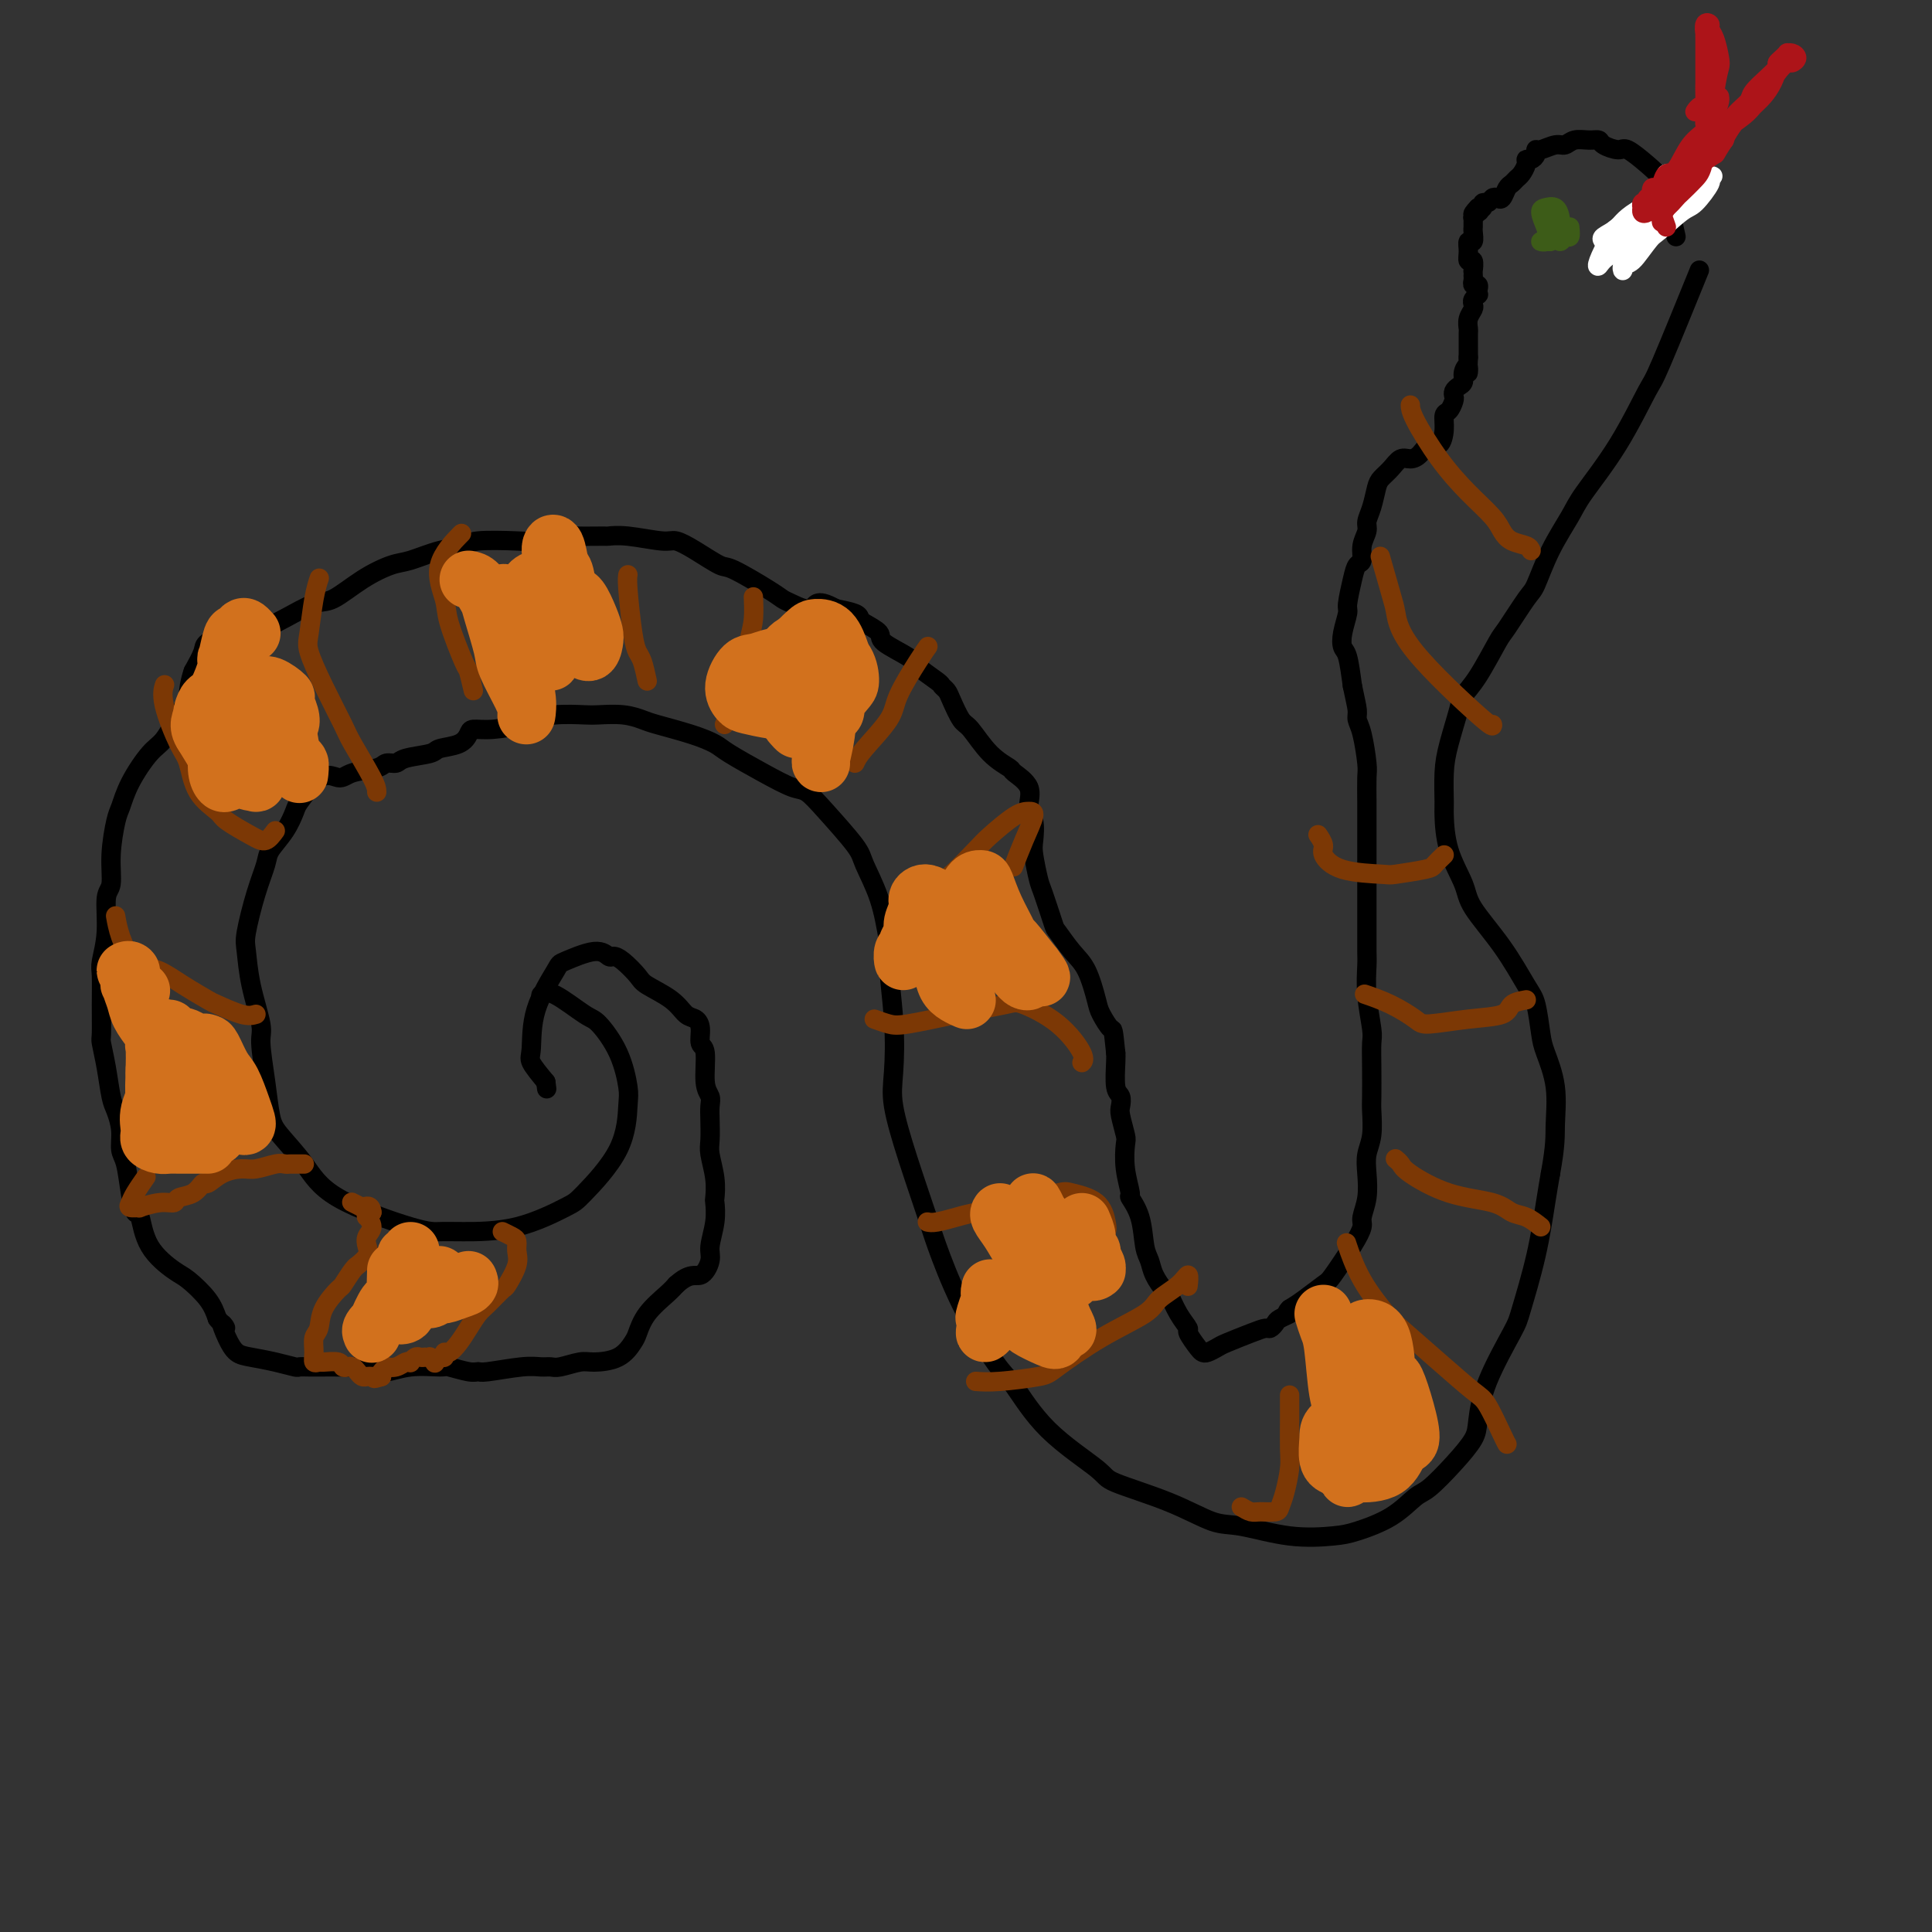 <svg viewBox='0 0 400 400' version='1.1' xmlns='http://www.w3.org/2000/svg' xmlns:xlink='http://www.w3.org/1999/xlink'><rect x="0" y="0" width="400" height="400" fill="#333333" stroke="none"/><g fill='none' stroke='#000000' stroke-width='4' stroke-linecap='round' stroke-linejoin='round'><path d='M112,206c0.651,-0.427 1.303,-0.854 3,0c1.697,0.854 4.441,2.990 6,4c1.559,1.010 1.933,0.895 3,2c1.067,1.105 2.826,3.431 4,6c1.174,2.569 1.765,5.382 2,7c0.235,1.618 0.116,2.041 0,4c-0.116,1.959 -0.229,5.453 -2,9c-1.771,3.547 -5.202,7.146 -7,9c-1.798,1.854 -1.965,1.962 -4,3c-2.035,1.038 -5.937,3.007 -10,4c-4.063,0.993 -8.286,1.009 -11,1c-2.714,-0.009 -3.917,-0.043 -5,0c-1.083,0.043 -2.044,0.163 -6,-1c-3.956,-1.163 -10.905,-3.609 -15,-6c-4.095,-2.391 -5.336,-4.728 -7,-7c-1.664,-2.272 -3.750,-4.481 -5,-6c-1.250,-1.519 -1.662,-2.350 -2,-4c-0.338,-1.650 -0.602,-4.119 -1,-7c-0.398,-2.881 -0.931,-6.174 -1,-8c-0.069,-1.826 0.327,-2.185 0,-4c-0.327,-1.815 -1.377,-5.088 -2,-8c-0.623,-2.912 -0.821,-5.464 -1,-7c-0.179,-1.536 -0.340,-2.055 0,-4c0.340,-1.945 1.180,-5.316 2,-8c0.820,-2.684 1.619,-4.681 2,-6c0.381,-1.319 0.345,-1.958 1,-3c0.655,-1.042 2.000,-2.485 3,-4c1.000,-1.515 1.654,-3.100 2,-4c0.346,-0.900 0.385,-1.114 1,-2c0.615,-0.886 1.808,-2.443 3,-4'/><path d='M65,162c2.417,-2.343 3.961,-1.201 5,-1c1.039,0.201 1.574,-0.537 3,-1c1.426,-0.463 3.745,-0.649 5,-1c1.255,-0.351 1.447,-0.868 2,-1c0.553,-0.132 1.468,0.120 2,0c0.532,-0.120 0.682,-0.613 2,-1c1.318,-0.387 3.804,-0.668 5,-1c1.196,-0.332 1.100,-0.715 2,-1c0.900,-0.285 2.795,-0.472 4,-1c1.205,-0.528 1.721,-1.398 2,-2c0.279,-0.602 0.323,-0.936 1,-1c0.677,-0.064 1.988,0.140 4,0c2.012,-0.140 4.725,-0.626 6,-1c1.275,-0.374 1.113,-0.637 2,-1c0.887,-0.363 2.822,-0.826 5,-1c2.178,-0.174 4.599,-0.058 6,0c1.401,0.058 1.780,0.060 3,0c1.220,-0.060 3.279,-0.181 5,0c1.721,0.181 3.104,0.666 4,1c0.896,0.334 1.305,0.518 3,1c1.695,0.482 4.677,1.261 7,2c2.323,0.739 3.986,1.439 5,2c1.014,0.561 1.377,0.982 3,2c1.623,1.018 4.505,2.632 7,4c2.495,1.368 4.603,2.488 6,3c1.397,0.512 2.083,0.416 3,1c0.917,0.584 2.066,1.850 4,4c1.934,2.150 4.652,5.185 6,7c1.348,1.815 1.324,2.412 2,4c0.676,1.588 2.050,4.168 3,7c0.950,2.832 1.475,5.916 2,9'/><path d='M184,195c1.025,3.429 0.086,2.003 0,4c-0.086,1.997 0.681,7.417 1,12c0.319,4.583 0.191,8.330 0,11c-0.191,2.670 -0.445,4.262 0,7c0.445,2.738 1.589,6.621 3,11c1.411,4.379 3.089,9.255 4,12c0.911,2.745 1.056,3.361 2,6c0.944,2.639 2.688,7.302 5,12c2.312,4.698 5.192,9.431 7,12c1.808,2.569 2.542,2.973 4,5c1.458,2.027 3.639,5.678 7,9c3.361,3.322 7.903,6.314 10,8c2.097,1.686 1.751,2.067 4,3c2.249,0.933 7.095,2.418 11,4c3.905,1.582 6.870,3.259 9,4c2.130,0.741 3.426,0.545 6,1c2.574,0.455 6.426,1.562 10,2c3.574,0.438 6.870,0.209 9,0c2.130,-0.209 3.093,-0.396 5,-1c1.907,-0.604 4.756,-1.624 7,-3c2.244,-1.376 3.883,-3.106 5,-4c1.117,-0.894 1.714,-0.950 3,-2c1.286,-1.050 3.262,-3.093 5,-5c1.738,-1.907 3.237,-3.677 4,-5c0.763,-1.323 0.788,-2.201 1,-4c0.212,-1.799 0.610,-4.521 2,-8c1.390,-3.479 3.773,-7.714 5,-10c1.227,-2.286 1.298,-2.623 2,-5c0.702,-2.377 2.035,-6.794 3,-11c0.965,-4.206 1.561,-8.202 2,-11c0.439,-2.798 0.719,-4.399 1,-6'/><path d='M321,243c1.126,-6.214 0.940,-7.748 1,-10c0.060,-2.252 0.366,-5.221 0,-8c-0.366,-2.779 -1.404,-5.366 -2,-7c-0.596,-1.634 -0.752,-2.313 -1,-4c-0.248,-1.687 -0.589,-4.381 -1,-6c-0.411,-1.619 -0.891,-2.163 -2,-4c-1.109,-1.837 -2.847,-4.968 -5,-8c-2.153,-3.032 -4.720,-5.964 -6,-8c-1.280,-2.036 -1.272,-3.177 -2,-5c-0.728,-1.823 -2.193,-4.329 -3,-7c-0.807,-2.671 -0.955,-5.506 -1,-7c-0.045,-1.494 0.014,-1.645 0,-3c-0.014,-1.355 -0.101,-3.912 0,-6c0.101,-2.088 0.391,-3.705 1,-6c0.609,-2.295 1.536,-5.268 2,-7c0.464,-1.732 0.464,-2.222 1,-3c0.536,-0.778 1.610,-1.843 3,-4c1.390,-2.157 3.098,-5.407 4,-7c0.902,-1.593 0.998,-1.528 2,-3c1.002,-1.472 2.912,-4.479 4,-6c1.088,-1.521 1.356,-1.555 2,-3c0.644,-1.445 1.665,-4.300 3,-7c1.335,-2.700 2.985,-5.243 4,-7c1.015,-1.757 1.394,-2.726 3,-5c1.606,-2.274 4.439,-5.852 7,-10c2.561,-4.148 4.852,-8.864 6,-11c1.148,-2.136 1.155,-1.690 3,-6c1.845,-4.310 5.527,-13.374 7,-17c1.473,-3.626 0.736,-1.813 0,0'/><path d='M347,49c-0.344,-1.574 -0.688,-3.148 -1,-4c-0.312,-0.852 -0.591,-0.982 -1,-2c-0.409,-1.018 -0.948,-2.923 -1,-4c-0.052,-1.077 0.382,-1.325 0,-2c-0.382,-0.675 -1.579,-1.778 -3,-3c-1.421,-1.222 -3.065,-2.562 -4,-3c-0.935,-0.438 -1.160,0.025 -2,0c-0.840,-0.025 -2.294,-0.539 -3,-1c-0.706,-0.461 -0.663,-0.871 -1,-1c-0.337,-0.129 -1.053,0.022 -2,0c-0.947,-0.022 -2.124,-0.217 -3,0c-0.876,0.217 -1.449,0.845 -2,1c-0.551,0.155 -1.078,-0.165 -2,0c-0.922,0.165 -2.237,0.814 -3,1c-0.763,0.186 -0.974,-0.092 -1,0c-0.026,0.092 0.134,0.553 0,1c-0.134,0.447 -0.561,0.879 -1,1c-0.439,0.121 -0.891,-0.069 -1,0c-0.109,0.069 0.126,0.399 0,1c-0.126,0.601 -0.611,1.475 -1,2c-0.389,0.525 -0.682,0.701 -1,1c-0.318,0.299 -0.663,0.720 -1,1c-0.337,0.280 -0.667,0.419 -1,1c-0.333,0.581 -0.667,1.605 -1,2c-0.333,0.395 -0.663,0.162 -1,0c-0.337,-0.162 -0.682,-0.253 -1,0c-0.318,0.253 -0.611,0.851 -1,1c-0.389,0.149 -0.874,-0.152 -1,0c-0.126,0.152 0.107,0.758 0,1c-0.107,0.242 -0.553,0.121 -1,0'/><path d='M306,43c-2.027,2.100 -0.596,1.350 0,1c0.596,-0.350 0.356,-0.301 0,0c-0.356,0.301 -0.828,0.853 -1,1c-0.172,0.147 -0.045,-0.110 0,0c0.045,0.110 0.008,0.588 0,1c-0.008,0.412 0.012,0.757 0,1c-0.012,0.243 -0.057,0.385 0,1c0.057,0.615 0.215,1.704 0,2c-0.215,0.296 -0.804,-0.200 -1,0c-0.196,0.200 0.000,1.096 0,2c-0.000,0.904 -0.196,1.814 0,2c0.196,0.186 0.785,-0.354 1,0c0.215,0.354 0.057,1.601 0,2c-0.057,0.399 -0.011,-0.052 0,0c0.011,0.052 -0.011,0.605 0,1c0.011,0.395 0.055,0.632 0,1c-0.055,0.368 -0.210,0.868 0,1c0.210,0.132 0.785,-0.105 1,0c0.215,0.105 0.072,0.553 0,1c-0.072,0.447 -0.071,0.893 0,1c0.071,0.107 0.211,-0.123 0,0c-0.211,0.123 -0.775,0.601 -1,1c-0.225,0.399 -0.113,0.721 0,1c0.113,0.279 0.226,0.516 0,1c-0.226,0.484 -0.793,1.215 -1,2c-0.207,0.785 -0.056,1.625 0,2c0.056,0.375 0.015,0.286 0,1c-0.015,0.714 -0.004,2.231 0,3c0.004,0.769 0.001,0.791 0,1c-0.001,0.209 -0.001,0.604 0,1'/><path d='M304,74c-0.246,5.217 0.141,2.760 0,2c-0.141,-0.760 -0.808,0.178 -1,1c-0.192,0.822 0.093,1.529 0,2c-0.093,0.471 -0.564,0.708 -1,1c-0.436,0.292 -0.839,0.640 -1,1c-0.161,0.360 -0.081,0.732 0,1c0.081,0.268 0.163,0.434 0,1c-0.163,0.566 -0.571,1.533 -1,2c-0.429,0.467 -0.877,0.433 -1,1c-0.123,0.567 0.080,1.736 0,3c-0.080,1.264 -0.444,2.624 -1,3c-0.556,0.376 -1.303,-0.233 -2,0c-0.697,0.233 -1.342,1.309 -2,2c-0.658,0.691 -1.328,0.998 -2,1c-0.672,0.002 -1.346,-0.302 -2,0c-0.654,0.302 -1.290,1.212 -2,2c-0.710,0.788 -1.496,1.456 -2,2c-0.504,0.544 -0.728,0.963 -1,2c-0.272,1.037 -0.594,2.691 -1,4c-0.406,1.309 -0.896,2.272 -1,3c-0.104,0.728 0.180,1.221 0,2c-0.180,0.779 -0.823,1.844 -1,3c-0.177,1.156 0.111,2.401 0,3c-0.111,0.599 -0.622,0.551 -1,1c-0.378,0.449 -0.624,1.395 -1,3c-0.376,1.605 -0.882,3.869 -1,5c-0.118,1.131 0.154,1.129 0,2c-0.154,0.871 -0.732,2.615 -1,4c-0.268,1.385 -0.226,2.411 0,3c0.226,0.589 0.636,0.740 1,2c0.364,1.260 0.682,3.630 1,6'/><path d='M280,142c0.548,2.738 0.917,4.082 1,5c0.083,0.918 -0.121,1.411 0,2c0.121,0.589 0.568,1.275 1,3c0.432,1.725 0.848,4.489 1,6c0.152,1.511 0.041,1.767 0,3c-0.041,1.233 -0.011,3.441 0,5c0.011,1.559 0.003,2.468 0,3c-0.003,0.532 -0.001,0.685 0,2c0.001,1.315 0.000,3.791 0,6c-0.000,2.209 0.000,4.150 0,5c-0.000,0.850 -0.001,0.608 0,2c0.001,1.392 0.004,4.418 0,7c-0.004,2.582 -0.015,4.720 0,6c0.015,1.280 0.057,1.701 0,3c-0.057,1.299 -0.211,3.475 0,6c0.211,2.525 0.788,5.398 1,7c0.212,1.602 0.058,1.933 0,3c-0.058,1.067 -0.019,2.869 0,5c0.019,2.131 0.019,4.592 0,6c-0.019,1.408 -0.057,1.762 0,3c0.057,1.238 0.207,3.361 0,5c-0.207,1.639 -0.772,2.794 -1,4c-0.228,1.206 -0.117,2.462 0,4c0.117,1.538 0.242,3.358 0,5c-0.242,1.642 -0.850,3.107 -1,4c-0.150,0.893 0.157,1.216 0,2c-0.157,0.784 -0.780,2.031 -2,4c-1.220,1.969 -3.038,4.662 -4,6c-0.962,1.338 -1.067,1.322 -2,2c-0.933,0.678 -2.695,2.051 -4,3c-1.305,0.949 -2.152,1.475 -3,2'/><path d='M267,271c-1.283,1.260 0.008,0.912 0,1c-0.008,0.088 -1.315,0.614 -2,1c-0.685,0.386 -0.747,0.632 -1,1c-0.253,0.368 -0.697,0.858 -1,1c-0.303,0.142 -0.466,-0.063 -1,0c-0.534,0.063 -1.439,0.395 -3,1c-1.561,0.605 -3.779,1.482 -5,2c-1.221,0.518 -1.445,0.678 -2,1c-0.555,0.322 -1.439,0.806 -2,1c-0.561,0.194 -0.797,0.097 -1,0c-0.203,-0.097 -0.373,-0.195 -1,-1c-0.627,-0.805 -1.711,-2.319 -2,-3c-0.289,-0.681 0.217,-0.531 0,-1c-0.217,-0.469 -1.157,-1.557 -2,-3c-0.843,-1.443 -1.588,-3.240 -2,-4c-0.412,-0.760 -0.490,-0.481 -1,-1c-0.510,-0.519 -1.451,-1.835 -2,-3c-0.549,-1.165 -0.706,-2.179 -1,-3c-0.294,-0.821 -0.723,-1.450 -1,-3c-0.277,-1.550 -0.400,-4.023 -1,-6c-0.600,-1.977 -1.676,-3.458 -2,-4c-0.324,-0.542 0.106,-0.145 0,-1c-0.106,-0.855 -0.747,-2.963 -1,-5c-0.253,-2.037 -0.119,-4.003 0,-5c0.119,-0.997 0.224,-1.027 0,-2c-0.224,-0.973 -0.778,-2.891 -1,-4c-0.222,-1.109 -0.112,-1.411 0,-2c0.112,-0.589 0.226,-1.467 0,-2c-0.226,-0.533 -0.792,-0.720 -1,-2c-0.208,-1.280 -0.060,-3.651 0,-5c0.060,-1.349 0.030,-1.674 0,-2'/><path d='M231,218c-0.579,-5.618 -0.528,-4.661 -1,-5c-0.472,-0.339 -1.468,-1.972 -2,-3c-0.532,-1.028 -0.600,-1.451 -1,-3c-0.400,-1.549 -1.133,-4.226 -2,-6c-0.867,-1.774 -1.867,-2.646 -3,-4c-1.133,-1.354 -2.398,-3.188 -3,-4c-0.602,-0.812 -0.540,-0.600 -1,-2c-0.460,-1.400 -1.443,-4.413 -2,-6c-0.557,-1.587 -0.690,-1.750 -1,-3c-0.310,-1.250 -0.798,-3.587 -1,-5c-0.202,-1.413 -0.118,-1.902 0,-3c0.118,-1.098 0.269,-2.804 0,-4c-0.269,-1.196 -0.959,-1.882 -1,-3c-0.041,-1.118 0.568,-2.667 0,-4c-0.568,-1.333 -2.312,-2.448 -3,-3c-0.688,-0.552 -0.321,-0.539 -1,-1c-0.679,-0.461 -2.405,-1.394 -4,-3c-1.595,-1.606 -3.058,-3.884 -4,-5c-0.942,-1.116 -1.363,-1.071 -2,-2c-0.637,-0.929 -1.492,-2.833 -2,-4c-0.508,-1.167 -0.671,-1.596 -1,-2c-0.329,-0.404 -0.825,-0.784 -1,-1c-0.175,-0.216 -0.030,-0.270 -1,-1c-0.970,-0.730 -3.055,-2.136 -4,-3c-0.945,-0.864 -0.750,-1.187 -2,-2c-1.250,-0.813 -3.943,-2.116 -5,-3c-1.057,-0.884 -0.477,-1.350 -1,-2c-0.523,-0.650 -2.151,-1.483 -3,-2c-0.849,-0.517 -0.921,-0.716 -1,-1c-0.079,-0.284 -0.165,-0.653 -1,-1c-0.835,-0.347 -2.417,-0.674 -4,-1'/><path d='M173,126c-4.320,-2.427 -4.121,-0.493 -5,0c-0.879,0.493 -2.838,-0.454 -4,-1c-1.162,-0.546 -1.528,-0.691 -2,-1c-0.472,-0.309 -1.051,-0.780 -3,-2c-1.949,-1.220 -5.270,-3.187 -7,-4c-1.730,-0.813 -1.869,-0.470 -3,-1c-1.131,-0.530 -3.253,-1.932 -5,-3c-1.747,-1.068 -3.119,-1.803 -4,-2c-0.881,-0.197 -1.272,0.144 -3,0c-1.728,-0.144 -4.792,-0.772 -7,-1c-2.208,-0.228 -3.560,-0.058 -4,0c-0.440,0.058 0.032,0.002 -1,0c-1.032,-0.002 -3.569,0.051 -6,0c-2.431,-0.051 -4.757,-0.207 -6,0c-1.243,0.207 -1.404,0.775 -2,1c-0.596,0.225 -1.626,0.106 -4,0c-2.374,-0.106 -6.093,-0.198 -8,0c-1.907,0.198 -2.003,0.687 -3,1c-0.997,0.313 -2.896,0.449 -5,1c-2.104,0.551 -4.412,1.518 -6,2c-1.588,0.482 -2.454,0.478 -4,1c-1.546,0.522 -3.771,1.569 -6,3c-2.229,1.431 -4.463,3.244 -6,4c-1.537,0.756 -2.377,0.453 -4,1c-1.623,0.547 -4.029,1.943 -6,3c-1.971,1.057 -3.507,1.776 -4,2c-0.493,0.224 0.059,-0.048 -1,0c-1.059,0.048 -3.727,0.415 -6,1c-2.273,0.585 -4.150,1.388 -5,2c-0.850,0.612 -0.671,1.032 -1,2c-0.329,0.968 -1.164,2.484 -2,4'/><path d='M40,139c-0.712,2.029 -0.994,4.102 -1,5c-0.006,0.898 0.262,0.623 0,1c-0.262,0.377 -1.054,1.407 -2,3c-0.946,1.593 -2.046,3.749 -3,5c-0.954,1.251 -1.762,1.596 -3,3c-1.238,1.404 -2.905,3.868 -4,6c-1.095,2.132 -1.618,3.932 -2,5c-0.382,1.068 -0.623,1.403 -1,3c-0.377,1.597 -0.889,4.455 -1,7c-0.111,2.545 0.181,4.776 0,6c-0.181,1.224 -0.833,1.441 -1,3c-0.167,1.559 0.152,4.460 0,7c-0.152,2.540 -0.773,4.719 -1,6c-0.227,1.281 -0.058,1.663 0,3c0.058,1.337 0.004,3.629 0,6c-0.004,2.371 0.040,4.822 0,6c-0.040,1.178 -0.164,1.084 0,2c0.164,0.916 0.618,2.844 1,5c0.382,2.156 0.694,4.542 1,6c0.306,1.458 0.607,1.989 1,3c0.393,1.011 0.879,2.503 1,4c0.121,1.497 -0.122,2.999 0,4c0.122,1.001 0.610,1.502 1,3c0.390,1.498 0.682,3.995 1,6c0.318,2.005 0.664,3.519 1,4c0.336,0.481 0.664,-0.069 1,1c0.336,1.069 0.681,3.759 2,6c1.319,2.241 3.611,4.034 5,5c1.389,0.966 1.874,1.106 3,2c1.126,0.894 2.893,2.541 4,4c1.107,1.459 1.553,2.729 2,4'/><path d='M45,273c2.820,3.493 1.369,1.226 1,1c-0.369,-0.226 0.342,1.589 1,3c0.658,1.411 1.261,2.416 2,3c0.739,0.584 1.615,0.745 3,1c1.385,0.255 3.281,0.604 5,1c1.719,0.396 3.262,0.838 4,1c0.738,0.162 0.673,0.044 1,0c0.327,-0.044 1.048,-0.013 2,0c0.952,0.013 2.136,0.008 3,0c0.864,-0.008 1.407,-0.020 3,0c1.593,0.020 4.234,0.072 6,0c1.766,-0.072 2.655,-0.269 3,0c0.345,0.269 0.144,1.004 1,1c0.856,-0.004 2.769,-0.748 5,-1c2.231,-0.252 4.781,-0.014 6,0c1.219,0.014 1.106,-0.196 2,0c0.894,0.196 2.795,0.799 4,1c1.205,0.201 1.713,0.001 2,0c0.287,-0.001 0.354,0.197 2,0c1.646,-0.197 4.871,-0.789 7,-1c2.129,-0.211 3.162,-0.042 4,0c0.838,0.042 1.480,-0.042 2,0c0.520,0.042 0.917,0.211 2,0c1.083,-0.211 2.853,-0.803 4,-1c1.147,-0.197 1.670,0.002 3,0c1.330,-0.002 3.466,-0.206 5,-1c1.534,-0.794 2.466,-2.177 3,-3c0.534,-0.823 0.669,-1.087 1,-2c0.331,-0.913 0.858,-2.477 2,-4c1.142,-1.523 2.898,-3.007 4,-4c1.102,-0.993 1.551,-1.497 2,-2'/><path d='M140,266c2.863,-2.623 4.021,-1.681 5,-2c0.979,-0.319 1.779,-1.901 2,-3c0.221,-1.099 -0.136,-1.717 0,-3c0.136,-1.283 0.765,-3.232 1,-5c0.235,-1.768 0.077,-3.353 0,-4c-0.077,-0.647 -0.073,-0.354 0,-1c0.073,-0.646 0.215,-2.232 0,-4c-0.215,-1.768 -0.789,-3.720 -1,-5c-0.211,-1.280 -0.061,-1.890 0,-3c0.061,-1.110 0.031,-2.721 0,-4c-0.031,-1.279 -0.065,-2.225 0,-3c0.065,-0.775 0.228,-1.380 0,-2c-0.228,-0.620 -0.848,-1.255 -1,-3c-0.152,-1.745 0.164,-4.598 0,-6c-0.164,-1.402 -0.807,-1.351 -1,-2c-0.193,-0.649 0.064,-1.998 0,-3c-0.064,-1.002 -0.449,-1.657 -1,-2c-0.551,-0.343 -1.267,-0.375 -2,-1c-0.733,-0.625 -1.482,-1.842 -3,-3c-1.518,-1.158 -3.807,-2.256 -5,-3c-1.193,-0.744 -1.292,-1.133 -2,-2c-0.708,-0.867 -2.026,-2.211 -3,-3c-0.974,-0.789 -1.606,-1.023 -2,-1c-0.394,0.023 -0.551,0.302 -1,0c-0.449,-0.302 -1.192,-1.185 -3,-1c-1.808,0.185 -4.683,1.437 -6,2c-1.317,0.563 -1.077,0.435 -2,2c-0.923,1.565 -3.010,4.821 -4,8c-0.990,3.179 -0.882,6.279 -1,8c-0.118,1.721 -0.462,2.063 0,3c0.462,0.937 1.731,2.468 3,4'/><path d='M113,224c0.333,2.500 0.167,1.250 0,0'/></g>
<g fill='none' stroke='#FFFFFF' stroke-width='4' stroke-linecap='round' stroke-linejoin='round'><path d='M345,36c0.004,1.122 0.008,2.243 0,3c-0.008,0.757 -0.027,1.149 0,2c0.027,0.851 0.101,2.161 0,3c-0.101,0.839 -0.377,1.206 -1,2c-0.623,0.794 -1.592,2.013 -3,3c-1.408,0.987 -3.256,1.740 -4,2c-0.744,0.260 -0.386,0.026 -1,0c-0.614,-0.026 -2.201,0.156 -3,0c-0.799,-0.156 -0.811,-0.649 -1,-1c-0.189,-0.351 -0.556,-0.560 0,-1c0.556,-0.440 2.036,-1.113 3,-2c0.964,-0.887 1.411,-1.989 5,-4c3.589,-2.011 10.318,-4.932 13,-6c2.682,-1.068 1.316,-0.283 1,0c-0.316,0.283 0.416,0.066 0,1c-0.416,0.934 -1.982,3.021 -3,4c-1.018,0.979 -1.489,0.850 -3,2c-1.511,1.150 -4.063,3.579 -6,5c-1.937,1.421 -3.259,1.835 -4,2c-0.741,0.165 -0.903,0.082 -1,0c-0.097,-0.082 -0.131,-0.162 0,-1c0.131,-0.838 0.426,-2.435 2,-4c1.574,-1.565 4.426,-3.097 6,-4c1.574,-0.903 1.870,-1.175 3,-2c1.130,-0.825 3.096,-2.202 4,-3c0.904,-0.798 0.748,-1.018 1,-1c0.252,0.018 0.914,0.274 0,1c-0.914,0.726 -3.404,1.922 -5,3c-1.596,1.078 -2.298,2.039 -3,3'/><path d='M345,43c-2.108,2.077 -3.879,4.269 -6,6c-2.121,1.731 -4.592,3.000 -6,4c-1.408,1.000 -1.752,1.730 -2,2c-0.248,0.270 -0.399,0.080 0,-1c0.399,-1.080 1.347,-3.048 2,-4c0.653,-0.952 1.012,-0.887 2,-2c0.988,-1.113 2.604,-3.405 5,-5c2.396,-1.595 5.572,-2.492 7,-3c1.428,-0.508 1.110,-0.626 2,-1c0.890,-0.374 2.989,-1.004 3,-1c0.011,0.004 -2.066,0.642 -3,1c-0.934,0.358 -0.723,0.436 -2,1c-1.277,0.564 -4.041,1.614 -6,3c-1.959,1.386 -3.114,3.108 -4,4c-0.886,0.892 -1.505,0.955 -2,1c-0.495,0.045 -0.868,0.072 -1,0c-0.132,-0.072 -0.024,-0.243 1,-1c1.024,-0.757 2.963,-2.100 4,-3c1.037,-0.900 1.172,-1.359 3,-2c1.828,-0.641 5.349,-1.465 7,-2c1.651,-0.535 1.432,-0.781 2,-1c0.568,-0.219 1.922,-0.412 2,0c0.078,0.412 -1.121,1.429 -2,2c-0.879,0.571 -1.437,0.694 -3,2c-1.563,1.306 -4.132,3.794 -6,6c-1.868,2.206 -3.035,4.132 -4,5c-0.965,0.868 -1.728,0.680 -2,1c-0.272,0.320 -0.052,1.148 0,1c0.052,-0.148 -0.063,-1.270 0,-2c0.063,-0.730 0.304,-1.066 1,-2c0.696,-0.934 1.848,-2.467 3,-4'/><path d='M340,48c1.236,-1.796 2.328,-2.286 3,-3c0.672,-0.714 0.926,-1.652 1,-2c0.074,-0.348 -0.032,-0.106 0,0c0.032,0.106 0.204,0.077 0,0c-0.204,-0.077 -0.783,-0.202 -1,0c-0.217,0.202 -0.074,0.730 0,1c0.074,0.270 0.077,0.282 0,0c-0.077,-0.282 -0.234,-0.856 0,-1c0.234,-0.144 0.859,0.144 1,0c0.141,-0.144 -0.203,-0.718 0,-1c0.203,-0.282 0.951,-0.270 1,0c0.049,0.270 -0.603,0.798 -1,1c-0.397,0.202 -0.541,0.080 -1,1c-0.459,0.920 -1.233,2.884 -2,4c-0.767,1.116 -1.526,1.385 -2,2c-0.474,0.615 -0.663,1.577 -1,2c-0.337,0.423 -0.821,0.306 -1,0c-0.179,-0.306 -0.051,-0.802 0,-1c0.051,-0.198 0.026,-0.099 0,0'/></g>
<g fill='none' stroke='#AD1419' stroke-width='4' stroke-linecap='round' stroke-linejoin='round'><path d='M345,47c-0.408,-1.139 -0.816,-2.278 -1,-3c-0.184,-0.722 -0.145,-1.026 0,-1c0.145,0.026 0.395,0.382 1,0c0.605,-0.382 1.566,-1.502 2,-2c0.434,-0.498 0.340,-0.375 1,-1c0.660,-0.625 2.072,-2.000 3,-3c0.928,-1.000 1.370,-1.626 2,-5c0.630,-3.374 1.447,-9.495 2,-13c0.553,-3.505 0.843,-4.392 1,-5c0.157,-0.608 0.182,-0.935 0,-2c-0.182,-1.065 -0.571,-2.866 -1,-4c-0.429,-1.134 -0.900,-1.601 -1,-2c-0.100,-0.399 0.169,-0.731 0,-1c-0.169,-0.269 -0.777,-0.475 -1,0c-0.223,0.475 -0.060,1.633 0,2c0.060,0.367 0.016,-0.056 0,0c-0.016,0.056 -0.004,0.590 0,1c0.004,0.410 0.001,0.696 0,1c-0.001,0.304 -0.001,0.627 0,1c0.001,0.373 0.001,0.798 0,2c-0.001,1.202 -0.003,3.183 0,4c0.003,0.817 0.011,0.471 0,1c-0.011,0.529 -0.042,1.932 0,3c0.042,1.068 0.155,1.802 0,2c-0.155,0.198 -0.580,-0.139 -1,0c-0.420,0.139 -0.834,0.754 -1,1c-0.166,0.246 -0.083,0.123 0,0'/><path d='M342,43c-0.310,0.390 -0.620,0.780 -1,1c-0.380,0.220 -0.830,0.269 -1,0c-0.170,-0.269 -0.060,-0.857 0,-1c0.060,-0.143 0.069,0.159 0,0c-0.069,-0.159 -0.216,-0.778 0,-1c0.216,-0.222 0.794,-0.046 1,0c0.206,0.046 0.041,-0.038 0,0c-0.041,0.038 0.041,0.199 0,0c-0.041,-0.199 -0.204,-0.757 0,-1c0.204,-0.243 0.776,-0.172 1,0c0.224,0.172 0.101,0.445 0,0c-0.101,-0.445 -0.179,-1.607 0,-2c0.179,-0.393 0.617,-0.016 1,0c0.383,0.016 0.713,-0.327 1,-1c0.287,-0.673 0.530,-1.675 1,-2c0.470,-0.325 1.166,0.026 2,-1c0.834,-1.026 1.807,-3.430 3,-5c1.193,-1.570 2.607,-2.305 3,-3c0.393,-0.695 -0.235,-1.351 0,-2c0.235,-0.649 1.332,-1.290 2,-2c0.668,-0.710 0.905,-1.489 1,-2c0.095,-0.511 0.047,-0.756 0,-1'/><path d='M344,46c-0.120,-0.818 -0.239,-1.637 0,-2c0.239,-0.363 0.838,-0.271 1,-1c0.162,-0.729 -0.113,-2.278 0,-3c0.113,-0.722 0.613,-0.616 1,-1c0.387,-0.384 0.660,-1.258 1,-2c0.340,-0.742 0.746,-1.353 1,-2c0.254,-0.647 0.355,-1.332 1,-2c0.645,-0.668 1.835,-1.320 3,-2c1.165,-0.680 2.304,-1.389 3,-2c0.696,-0.611 0.949,-1.125 2,-2c1.051,-0.875 2.898,-2.112 4,-3c1.102,-0.888 1.457,-1.428 2,-2c0.543,-0.572 1.272,-1.175 2,-2c0.728,-0.825 1.453,-1.871 2,-3c0.547,-1.129 0.916,-2.341 1,-3c0.084,-0.659 -0.119,-0.766 0,-1c0.119,-0.234 0.558,-0.596 1,-1c0.442,-0.404 0.886,-0.850 1,-1c0.114,-0.150 -0.101,-0.003 0,0c0.101,0.003 0.519,-0.138 1,0c0.481,0.138 1.027,0.555 1,1c-0.027,0.445 -0.625,0.920 -1,1c-0.375,0.080 -0.526,-0.234 -1,0c-0.474,0.234 -1.272,1.014 -2,2c-0.728,0.986 -1.386,2.176 -2,3c-0.614,0.824 -1.185,1.283 -2,2c-0.815,0.717 -1.873,1.693 -3,3c-1.127,1.307 -2.322,2.945 -3,4c-0.678,1.055 -0.839,1.528 -1,2'/><path d='M357,29c-2.291,3.356 -1.518,2.745 -2,3c-0.482,0.255 -2.219,1.374 -3,2c-0.781,0.626 -0.606,0.757 -1,1c-0.394,0.243 -1.355,0.597 -2,1c-0.645,0.403 -0.973,0.856 -1,1c-0.027,0.144 0.246,-0.022 0,0c-0.246,0.022 -1.012,0.233 -1,0c0.012,-0.233 0.802,-0.909 1,-1c0.198,-0.091 -0.198,0.404 0,0c0.198,-0.404 0.988,-1.708 2,-3c1.012,-1.292 2.244,-2.572 3,-3c0.756,-0.428 1.035,-0.005 2,-1c0.965,-0.995 2.615,-3.408 4,-5c1.385,-1.592 2.503,-2.364 3,-3c0.497,-0.636 0.371,-1.137 1,-2c0.629,-0.863 2.012,-2.088 3,-3c0.988,-0.912 1.583,-1.512 2,-2c0.417,-0.488 0.658,-0.863 1,-1c0.342,-0.137 0.785,-0.037 1,0c0.215,0.037 0.202,0.010 0,0c-0.202,-0.010 -0.593,-0.003 -1,0c-0.407,0.003 -0.831,0.001 -1,0c-0.169,-0.001 -0.085,-0.000 0,0'/></g>
<g fill='none' stroke='#3D5C18' stroke-width='4' stroke-linecap='round' stroke-linejoin='round'><path d='M325,47c0.089,0.885 0.179,1.769 0,2c-0.179,0.231 -0.625,-0.192 -1,0c-0.375,0.192 -0.679,0.997 -1,1c-0.321,0.003 -0.658,-0.798 -1,-1c-0.342,-0.202 -0.688,0.193 -1,0c-0.312,-0.193 -0.592,-0.974 -1,-2c-0.408,-1.026 -0.946,-2.296 -1,-3c-0.054,-0.704 0.376,-0.841 1,-1c0.624,-0.159 1.441,-0.341 2,0c0.559,0.341 0.859,1.205 1,2c0.141,0.795 0.124,1.519 0,2c-0.124,0.481 -0.356,0.717 -1,1c-0.644,0.283 -1.700,0.612 -2,1c-0.300,0.388 0.154,0.836 0,1c-0.154,0.164 -0.918,0.044 -1,0c-0.082,-0.044 0.516,-0.012 1,0c0.484,0.012 0.852,0.003 1,0c0.148,-0.003 0.074,-0.002 0,0'/></g>
<g fill='none' stroke='#7C3805' stroke-width='4' stroke-linecap='round' stroke-linejoin='round'><path d='M104,255c0.728,0.354 1.456,0.708 2,1c0.544,0.292 0.905,0.520 1,1c0.095,0.480 -0.075,1.210 0,2c0.075,0.790 0.396,1.639 0,3c-0.396,1.361 -1.510,3.235 -2,4c-0.490,0.765 -0.358,0.421 -1,1c-0.642,0.579 -2.059,2.082 -3,3c-0.941,0.918 -1.405,1.250 -2,2c-0.595,0.750 -1.322,1.918 -2,3c-0.678,1.082 -1.309,2.079 -2,3c-0.691,0.921 -1.443,1.767 -2,2c-0.557,0.233 -0.919,-0.147 -1,0c-0.081,0.147 0.118,0.820 0,1c-0.118,0.180 -0.552,-0.134 -1,0c-0.448,0.134 -0.909,0.715 -1,1c-0.091,0.285 0.187,0.272 0,0c-0.187,-0.272 -0.838,-0.805 -1,-1c-0.162,-0.195 0.164,-0.053 0,0c-0.164,0.053 -0.818,0.018 -1,0c-0.182,-0.018 0.110,-0.019 0,0c-0.110,0.019 -0.620,0.057 -1,0c-0.380,-0.057 -0.629,-0.208 -1,0c-0.371,0.208 -0.864,0.774 -1,1c-0.136,0.226 0.084,0.112 0,0c-0.084,-0.112 -0.471,-0.223 -1,0c-0.529,0.223 -1.200,0.781 -2,1c-0.800,0.219 -1.730,0.100 -2,0c-0.270,-0.100 0.120,-0.181 0,0c-0.120,0.181 -0.748,0.623 -1,1c-0.252,0.377 -0.126,0.688 0,1'/><path d='M79,285c-2.405,0.774 -1.418,0.208 -1,0c0.418,-0.208 0.267,-0.059 0,0c-0.267,0.059 -0.649,0.026 -1,0c-0.351,-0.026 -0.671,-0.046 -1,0c-0.329,0.046 -0.666,0.157 -1,0c-0.334,-0.157 -0.665,-0.582 -1,-1c-0.335,-0.418 -0.675,-0.830 -1,-1c-0.325,-0.170 -0.636,-0.098 -1,0c-0.364,0.098 -0.781,0.224 -1,0c-0.219,-0.224 -0.241,-0.797 -1,-1c-0.759,-0.203 -2.257,-0.036 -3,0c-0.743,0.036 -0.731,-0.058 -1,0c-0.269,0.058 -0.817,0.267 -1,0c-0.183,-0.267 0.000,-1.011 0,-2c-0.000,-0.989 -0.184,-2.224 0,-3c0.184,-0.776 0.735,-1.094 1,-2c0.265,-0.906 0.243,-2.401 1,-4c0.757,-1.599 2.292,-3.303 3,-4c0.708,-0.697 0.590,-0.389 1,-1c0.410,-0.611 1.350,-2.141 2,-3c0.650,-0.859 1.010,-1.045 1,-1c-0.010,0.045 -0.390,0.322 0,0c0.390,-0.322 1.551,-1.243 2,-2c0.449,-0.757 0.187,-1.351 0,-2c-0.187,-0.649 -0.299,-1.355 0,-2c0.299,-0.645 1.007,-1.231 1,-2c-0.007,-0.769 -0.731,-1.723 -1,-2c-0.269,-0.277 -0.082,0.122 0,0c0.082,-0.122 0.061,-0.763 0,-1c-0.061,-0.237 -0.160,-0.068 0,0c0.160,0.068 0.580,0.034 1,0'/><path d='M77,251c-0.167,-1.667 -1.083,-1.333 -2,-1'/><path d='M75,250c-0.756,-0.378 -1.644,-0.822 -2,-1c-0.356,-0.178 -0.178,-0.089 0,0'/><path d='M63,241c-0.754,0.002 -1.507,0.004 -2,0c-0.493,-0.004 -0.725,-0.016 -1,0c-0.275,0.016 -0.594,0.058 -1,0c-0.406,-0.058 -0.900,-0.218 -2,0c-1.100,0.218 -2.805,0.813 -4,1c-1.195,0.187 -1.880,-0.034 -3,0c-1.120,0.034 -2.675,0.323 -4,1c-1.325,0.677 -2.420,1.740 -3,2c-0.580,0.260 -0.646,-0.285 -1,0c-0.354,0.285 -0.996,1.401 -2,2c-1.004,0.599 -2.368,0.682 -3,1c-0.632,0.318 -0.531,0.870 -1,1c-0.469,0.130 -1.510,-0.164 -3,0c-1.490,0.164 -3.431,0.786 -4,1c-0.569,0.214 0.233,0.022 0,0c-0.233,-0.022 -1.502,0.127 -2,0c-0.498,-0.127 -0.226,-0.529 0,-1c0.226,-0.471 0.407,-1.011 1,-2c0.593,-0.989 1.598,-2.425 2,-3c0.402,-0.575 0.201,-0.287 0,0'/><path d='M53,210c-0.731,0.214 -1.462,0.428 -3,0c-1.538,-0.428 -3.882,-1.500 -5,-2c-1.118,-0.500 -1.011,-0.430 -2,-1c-0.989,-0.570 -3.076,-1.782 -5,-3c-1.924,-1.218 -3.685,-2.443 -5,-3c-1.315,-0.557 -2.184,-0.448 -3,-1c-0.816,-0.552 -1.578,-1.767 -2,-2c-0.422,-0.233 -0.505,0.515 -1,0c-0.495,-0.515 -1.403,-2.292 -2,-4c-0.597,-1.708 -0.885,-3.345 -1,-4c-0.115,-0.655 -0.058,-0.327 0,0'/><path d='M57,172c-0.649,0.878 -1.298,1.756 -2,2c-0.702,0.244 -1.459,-0.148 -3,-1c-1.541,-0.852 -3.868,-2.166 -5,-3c-1.132,-0.834 -1.071,-1.188 -2,-2c-0.929,-0.812 -2.848,-2.081 -4,-4c-1.152,-1.919 -1.538,-4.486 -2,-6c-0.462,-1.514 -1.000,-1.973 -2,-4c-1.000,-2.027 -2.462,-5.623 -3,-8c-0.538,-2.377 -0.154,-3.536 0,-4c0.154,-0.464 0.077,-0.232 0,0'/><path d='M78,164c-0.004,-0.545 -0.008,-1.091 -1,-3c-0.992,-1.909 -2.970,-5.182 -4,-7c-1.030,-1.818 -1.110,-2.180 -2,-4c-0.890,-1.820 -2.589,-5.098 -4,-8c-1.411,-2.902 -2.536,-5.430 -3,-7c-0.464,-1.570 -0.269,-2.184 0,-4c0.269,-1.816 0.611,-4.835 1,-7c0.389,-2.165 0.825,-3.476 1,-4c0.175,-0.524 0.087,-0.262 0,0'/><path d='M98,143c-0.397,-1.678 -0.794,-3.356 -1,-4c-0.206,-0.644 -0.223,-0.254 -1,-2c-0.777,-1.746 -2.316,-5.628 -3,-8c-0.684,-2.372 -0.513,-3.234 -1,-5c-0.487,-1.766 -1.631,-4.437 -1,-7c0.631,-2.563 3.037,-5.018 4,-6c0.963,-0.982 0.481,-0.491 0,0'/><path d='M134,141c-0.332,-1.519 -0.663,-3.038 -1,-4c-0.337,-0.962 -0.679,-1.368 -1,-2c-0.321,-0.632 -0.622,-1.489 -1,-4c-0.378,-2.511 -0.832,-6.676 -1,-9c-0.168,-2.324 -0.048,-2.807 0,-3c0.048,-0.193 0.024,-0.097 0,0'/><path d='M150,150c0.326,-0.532 0.651,-1.064 1,-2c0.349,-0.936 0.720,-2.276 1,-3c0.280,-0.724 0.467,-0.832 1,-3c0.533,-2.168 1.411,-6.396 2,-9c0.589,-2.604 0.889,-3.586 1,-5c0.111,-1.414 0.032,-3.261 0,-4c-0.032,-0.739 -0.016,-0.369 0,0'/><path d='M177,158c0.312,-0.690 0.623,-1.379 2,-3c1.377,-1.621 3.819,-4.172 5,-6c1.181,-1.828 1.100,-2.933 2,-5c0.900,-2.067 2.781,-5.095 4,-7c1.219,-1.905 1.777,-2.687 2,-3c0.223,-0.313 0.112,-0.156 0,0'/><path d='M191,184c1.065,-0.332 2.130,-0.663 3,-1c0.870,-0.337 1.546,-0.679 3,-2c1.454,-1.321 3.687,-3.622 5,-5c1.313,-1.378 1.705,-1.834 3,-3c1.295,-1.166 3.492,-3.044 5,-4c1.508,-0.956 2.327,-0.991 3,-1c0.673,-0.009 1.201,0.008 1,1c-0.201,0.992 -1.131,2.959 -2,5c-0.869,2.041 -1.677,4.154 -2,5c-0.323,0.846 -0.162,0.423 0,0'/><path d='M181,211c1.043,0.377 2.085,0.753 3,1c0.915,0.247 1.702,0.363 4,0c2.298,-0.363 6.105,-1.205 10,-2c3.895,-0.795 7.877,-1.544 10,-2c2.123,-0.456 2.387,-0.619 4,0c1.613,0.619 4.577,2.022 7,4c2.423,1.978 4.306,4.533 5,6c0.694,1.467 0.198,1.848 0,2c-0.198,0.152 -0.099,0.076 0,0'/><path d='M192,253c0.457,0.095 0.914,0.190 2,0c1.086,-0.190 2.802,-0.665 4,-1c1.198,-0.335 1.879,-0.531 4,-1c2.121,-0.469 5.682,-1.212 9,-2c3.318,-0.788 6.393,-1.620 8,-2c1.607,-0.380 1.748,-0.308 3,0c1.252,0.308 3.617,0.853 5,2c1.383,1.147 1.783,2.895 2,4c0.217,1.105 0.251,1.567 0,2c-0.251,0.433 -0.786,0.838 -1,1c-0.214,0.162 -0.107,0.081 0,0'/><path d='M202,286c1.274,0.092 2.548,0.184 5,0c2.452,-0.184 6.083,-0.643 8,-1c1.917,-0.357 2.120,-0.612 4,-2c1.880,-1.388 5.436,-3.908 9,-6c3.564,-2.092 7.137,-3.754 9,-5c1.863,-1.246 2.016,-2.074 3,-3c0.984,-0.926 2.800,-1.949 4,-3c1.200,-1.051 1.785,-2.129 2,-2c0.215,0.129 0.062,1.465 0,2c-0.062,0.535 -0.031,0.267 0,0'/><path d='M257,312c0.703,0.427 1.407,0.854 2,1c0.593,0.146 1.077,0.013 2,0c0.923,-0.013 2.286,0.096 3,0c0.714,-0.096 0.780,-0.396 1,-1c0.220,-0.604 0.595,-1.512 1,-3c0.405,-1.488 0.841,-3.555 1,-5c0.159,-1.445 0.043,-2.268 0,-4c-0.043,-1.732 -0.011,-4.373 0,-6c0.011,-1.627 0.003,-2.240 0,-3c-0.003,-0.760 -0.001,-1.666 0,-2c0.001,-0.334 0.000,-0.095 0,0c-0.000,0.095 -0.000,0.048 0,0'/><path d='M312,299c-0.133,-0.222 -0.267,-0.445 -1,-2c-0.733,-1.555 -2.066,-4.443 -3,-6c-0.934,-1.557 -1.467,-1.781 -3,-3c-1.533,-1.219 -4.064,-3.431 -7,-6c-2.936,-2.569 -6.276,-5.495 -8,-7c-1.724,-1.505 -1.833,-1.589 -3,-3c-1.167,-1.411 -3.391,-4.149 -5,-7c-1.609,-2.851 -2.603,-5.815 -3,-7c-0.397,-1.185 -0.199,-0.593 0,0'/><path d='M319,254c-0.993,-0.784 -1.986,-1.568 -3,-2c-1.014,-0.432 -2.050,-0.511 -3,-1c-0.950,-0.489 -1.813,-1.389 -4,-2c-2.187,-0.611 -5.696,-0.935 -9,-2c-3.304,-1.065 -6.401,-2.873 -8,-4c-1.599,-1.127 -1.700,-1.573 -2,-2c-0.300,-0.427 -0.800,-0.836 -1,-1c-0.200,-0.164 -0.100,-0.082 0,0'/><path d='M316,207c-1.193,0.218 -2.386,0.435 -3,1c-0.614,0.565 -0.648,1.477 -2,2c-1.352,0.523 -4.023,0.658 -7,1c-2.977,0.342 -6.259,0.890 -8,1c-1.741,0.110 -1.941,-0.218 -3,-1c-1.059,-0.782 -2.977,-2.018 -5,-3c-2.023,-0.982 -4.149,-1.709 -5,-2c-0.851,-0.291 -0.425,-0.145 0,0'/><path d='M299,177c-0.792,0.762 -1.583,1.523 -2,2c-0.417,0.477 -0.459,0.668 -2,1c-1.541,0.332 -4.580,0.805 -6,1c-1.420,0.195 -1.221,0.111 -3,0c-1.779,-0.111 -5.535,-0.251 -8,-1c-2.465,-0.749 -3.640,-2.108 -4,-3c-0.360,-0.892 0.095,-1.317 0,-2c-0.095,-0.683 -0.742,-1.624 -1,-2c-0.258,-0.376 -0.129,-0.188 0,0'/><path d='M309,150c0.087,0.402 0.174,0.803 -3,-2c-3.174,-2.803 -9.607,-8.812 -13,-13c-3.393,-4.188 -3.744,-6.556 -4,-8c-0.256,-1.444 -0.415,-1.966 -1,-4c-0.585,-2.034 -1.596,-5.581 -2,-7c-0.404,-1.419 -0.202,-0.709 0,0'/><path d='M317,114c-0.135,-0.354 -0.271,-0.707 -1,-1c-0.729,-0.293 -2.052,-0.525 -3,-1c-0.948,-0.475 -1.522,-1.194 -2,-2c-0.478,-0.806 -0.860,-1.698 -2,-3c-1.140,-1.302 -3.037,-3.015 -5,-5c-1.963,-1.985 -3.990,-4.243 -6,-7c-2.010,-2.757 -4.003,-6.011 -5,-8c-0.997,-1.989 -0.999,-2.711 -1,-3c-0.001,-0.289 -0.000,-0.144 0,0'/></g>
<g fill='none' stroke='#D2711D' stroke-width='12' stroke-linecap='round' stroke-linejoin='round'><path d='M82,263c-0.057,1.694 -0.114,3.389 0,4c0.114,0.611 0.399,0.139 0,1c-0.399,0.861 -1.480,3.055 -2,4c-0.520,0.945 -0.477,0.642 -1,1c-0.523,0.358 -1.612,1.378 -2,2c-0.388,0.622 -0.074,0.847 0,1c0.074,0.153 -0.092,0.236 0,0c0.092,-0.236 0.440,-0.789 1,-2c0.560,-1.211 1.331,-3.080 2,-4c0.669,-0.920 1.237,-0.892 2,-2c0.763,-1.108 1.722,-3.352 2,-5c0.278,-1.648 -0.125,-2.700 0,-3c0.125,-0.300 0.777,0.152 1,0c0.223,-0.152 0.017,-0.909 0,-1c-0.017,-0.091 0.154,0.485 0,1c-0.154,0.515 -0.632,0.968 -1,2c-0.368,1.032 -0.627,2.642 -1,4c-0.373,1.358 -0.859,2.463 -1,3c-0.141,0.537 0.062,0.506 0,1c-0.062,0.494 -0.391,1.513 0,2c0.391,0.487 1.501,0.444 2,0c0.499,-0.444 0.387,-1.287 1,-2c0.613,-0.713 1.951,-1.294 3,-2c1.049,-0.706 1.809,-1.535 2,-2c0.191,-0.465 -0.186,-0.567 0,-1c0.186,-0.433 0.934,-1.199 1,-1c0.066,0.199 -0.549,1.363 -1,2c-0.451,0.637 -0.737,0.749 -1,1c-0.263,0.251 -0.504,0.643 -1,1c-0.496,0.357 -1.248,0.678 -2,1'/><path d='M86,269c-0.545,0.446 0.092,0.060 0,0c-0.092,-0.060 -0.911,0.204 -1,0c-0.089,-0.204 0.554,-0.877 1,-1c0.446,-0.123 0.694,0.302 1,0c0.306,-0.302 0.670,-1.332 1,-2c0.330,-0.668 0.625,-0.975 1,-1c0.375,-0.025 0.829,0.231 1,0c0.171,-0.231 0.060,-0.947 0,-1c-0.060,-0.053 -0.068,0.559 0,1c0.068,0.441 0.212,0.711 0,1c-0.212,0.289 -0.782,0.595 -1,1c-0.218,0.405 -0.085,0.908 0,1c0.085,0.092 0.123,-0.227 0,0c-0.123,0.227 -0.407,1.001 0,1c0.407,-0.001 1.506,-0.776 2,-1c0.494,-0.224 0.383,0.102 1,0c0.617,-0.102 1.962,-0.631 3,-1c1.038,-0.369 1.769,-0.579 2,-1c0.231,-0.421 -0.040,-1.055 0,-1c0.040,0.055 0.389,0.799 0,1c-0.389,0.201 -1.516,-0.142 -2,0c-0.484,0.142 -0.326,0.770 -1,1c-0.674,0.230 -2.182,0.062 -3,0c-0.818,-0.062 -0.948,-0.018 -1,0c-0.052,0.018 -0.026,0.009 0,0'/><path d='M43,237c-0.977,-0.001 -1.954,-0.003 -3,0c-1.046,0.003 -2.160,0.010 -3,0c-0.840,-0.010 -1.404,-0.037 -2,0c-0.596,0.037 -1.223,0.140 -2,0c-0.777,-0.140 -1.702,-0.522 -2,-1c-0.298,-0.478 0.032,-1.054 0,-2c-0.032,-0.946 -0.426,-2.264 0,-4c0.426,-1.736 1.673,-3.889 2,-5c0.327,-1.111 -0.265,-1.179 0,-2c0.265,-0.821 1.388,-2.397 2,-3c0.612,-0.603 0.715,-0.235 1,0c0.285,0.235 0.754,0.338 1,1c0.246,0.662 0.268,1.883 0,3c-0.268,1.117 -0.827,2.131 -1,3c-0.173,0.869 0.040,1.595 0,2c-0.040,0.405 -0.333,0.491 -1,0c-0.667,-0.491 -1.708,-1.557 -2,-2c-0.292,-0.443 0.165,-0.263 0,-1c-0.165,-0.737 -0.952,-2.390 -1,-4c-0.048,-1.610 0.644,-3.175 1,-4c0.356,-0.825 0.375,-0.909 1,-1c0.625,-0.091 1.856,-0.189 3,1c1.144,1.189 2.200,3.664 3,5c0.800,1.336 1.346,1.533 2,3c0.654,1.467 1.418,4.205 2,6c0.582,1.795 0.981,2.645 1,3c0.019,0.355 -0.343,0.213 -1,0c-0.657,-0.213 -1.610,-0.496 -3,-2c-1.390,-1.504 -3.218,-4.228 -4,-6c-0.782,-1.772 -0.518,-2.593 -1,-4c-0.482,-1.407 -1.709,-3.402 -2,-5c-0.291,-1.598 0.355,-2.799 1,-4'/><path d='M35,214c-0.206,-2.021 0.280,-0.573 1,0c0.720,0.573 1.675,0.270 3,1c1.325,0.730 3.021,2.492 4,4c0.979,1.508 1.242,2.762 2,4c0.758,1.238 2.010,2.461 3,4c0.990,1.539 1.718,3.395 2,4c0.282,0.605 0.117,-0.039 0,0c-0.117,0.039 -0.186,0.763 -1,0c-0.814,-0.763 -2.373,-3.014 -3,-4c-0.627,-0.986 -0.324,-0.709 -1,-2c-0.676,-1.291 -2.333,-4.151 -3,-6c-0.667,-1.849 -0.345,-2.688 0,-3c0.345,-0.312 0.712,-0.096 1,0c0.288,0.096 0.498,0.071 1,1c0.502,0.929 1.298,2.813 2,4c0.702,1.187 1.311,1.678 2,3c0.689,1.322 1.459,3.475 2,5c0.541,1.525 0.852,2.422 1,3c0.148,0.578 0.131,0.836 0,1c-0.131,0.164 -0.378,0.233 -1,0c-0.622,-0.233 -1.620,-0.767 -2,-1c-0.380,-0.233 -0.143,-0.166 -1,-1c-0.857,-0.834 -2.808,-2.569 -4,-4c-1.192,-1.431 -1.625,-2.556 -2,-4c-0.375,-1.444 -0.692,-3.206 -1,-4c-0.308,-0.794 -0.607,-0.620 -1,-1c-0.393,-0.380 -0.879,-1.315 -1,-1c-0.121,0.315 0.122,1.878 0,3c-0.122,1.122 -0.610,1.802 -1,3c-0.390,1.198 -0.683,2.914 -1,4c-0.317,1.086 -0.659,1.543 -1,2'/><path d='M35,229c-0.646,2.337 -0.761,2.181 -1,2c-0.239,-0.181 -0.601,-0.385 -1,-1c-0.399,-0.615 -0.835,-1.640 -1,-3c-0.165,-1.360 -0.058,-3.055 0,-5c0.058,-1.945 0.069,-4.139 0,-5c-0.069,-0.861 -0.218,-0.388 0,-1c0.218,-0.612 0.803,-2.309 1,-3c0.197,-0.691 0.008,-0.376 0,0c-0.008,0.376 0.167,0.814 0,1c-0.167,0.186 -0.675,0.121 -1,0c-0.325,-0.121 -0.466,-0.298 -1,-1c-0.534,-0.702 -1.462,-1.929 -2,-3c-0.538,-1.071 -0.685,-1.985 -1,-3c-0.315,-1.015 -0.799,-2.130 -1,-3c-0.201,-0.870 -0.120,-1.494 0,-2c0.120,-0.506 0.279,-0.893 0,-1c-0.279,-0.107 -0.996,0.066 -1,0c-0.004,-0.066 0.703,-0.371 1,0c0.297,0.371 0.183,1.419 0,2c-0.183,0.581 -0.434,0.695 0,1c0.434,0.305 1.553,0.801 2,1c0.447,0.199 0.224,0.099 0,0'/><path d='M47,153c0.316,1.163 0.632,2.325 1,3c0.368,0.675 0.789,0.862 1,1c0.211,0.138 0.210,0.229 0,1c-0.210,0.771 -0.631,2.224 -1,3c-0.369,0.776 -0.685,0.876 -1,1c-0.315,0.124 -0.627,0.273 -1,0c-0.373,-0.273 -0.806,-0.970 -1,-2c-0.194,-1.030 -0.148,-2.395 0,-3c0.148,-0.605 0.398,-0.450 1,-1c0.602,-0.550 1.554,-1.804 2,-2c0.446,-0.196 0.384,0.665 1,1c0.616,0.335 1.908,0.142 3,1c1.092,0.858 1.985,2.766 2,4c0.015,1.234 -0.846,1.795 -1,2c-0.154,0.205 0.399,0.054 0,0c-0.399,-0.054 -1.750,-0.010 -3,-1c-1.250,-0.990 -2.399,-3.014 -3,-4c-0.601,-0.986 -0.655,-0.933 -1,-2c-0.345,-1.067 -0.982,-3.253 -1,-5c-0.018,-1.747 0.582,-3.056 1,-4c0.418,-0.944 0.656,-1.525 1,-2c0.344,-0.475 0.796,-0.846 2,-1c1.204,-0.154 3.160,-0.093 4,0c0.840,0.093 0.564,0.218 1,1c0.436,0.782 1.584,2.220 2,4c0.416,1.780 0.100,3.903 0,5c-0.100,1.097 0.018,1.170 -1,2c-1.018,0.830 -3.170,2.418 -5,3c-1.830,0.582 -3.339,0.157 -4,0c-0.661,-0.157 -0.475,-0.045 -1,-1c-0.525,-0.955 -1.763,-2.978 -3,-5'/><path d='M42,152c-1.265,-1.741 -0.426,-3.094 0,-4c0.426,-0.906 0.439,-1.366 1,-2c0.561,-0.634 1.670,-1.441 3,-2c1.330,-0.559 2.880,-0.870 4,-1c1.120,-0.130 1.809,-0.080 3,0c1.191,0.080 2.883,0.189 4,1c1.117,0.811 1.657,2.323 2,3c0.343,0.677 0.488,0.519 0,1c-0.488,0.481 -1.609,1.601 -3,2c-1.391,0.399 -3.053,0.075 -4,0c-0.947,-0.075 -1.178,0.097 -2,0c-0.822,-0.097 -2.235,-0.465 -3,-1c-0.765,-0.535 -0.882,-1.239 -1,-2c-0.118,-0.761 -0.237,-1.579 0,-2c0.237,-0.421 0.832,-0.445 2,-1c1.168,-0.555 2.911,-1.640 4,-2c1.089,-0.360 1.525,0.004 2,0c0.475,-0.004 0.990,-0.375 2,0c1.010,0.375 2.517,1.498 3,2c0.483,0.502 -0.057,0.384 0,1c0.057,0.616 0.711,1.966 1,3c0.289,1.034 0.212,1.751 0,2c-0.212,0.249 -0.559,0.028 -1,0c-0.441,-0.028 -0.977,0.137 -2,0c-1.023,-0.137 -2.535,-0.574 -3,-1c-0.465,-0.426 0.116,-0.840 0,-1c-0.116,-0.160 -0.929,-0.065 -1,0c-0.071,0.065 0.599,0.100 1,0c0.401,-0.100 0.531,-0.335 1,0c0.469,0.335 1.277,1.238 2,2c0.723,0.762 1.362,1.381 2,2'/><path d='M59,152c0.956,0.748 0.845,1.118 1,2c0.155,0.882 0.577,2.277 1,3c0.423,0.723 0.846,0.775 1,1c0.154,0.225 0.038,0.622 0,1c-0.038,0.378 0.001,0.736 0,1c-0.001,0.264 -0.041,0.433 0,0c0.041,-0.433 0.164,-1.468 0,-2c-0.164,-0.532 -0.614,-0.560 -1,-1c-0.386,-0.440 -0.707,-1.293 -1,-2c-0.293,-0.707 -0.557,-1.267 -1,-2c-0.443,-0.733 -1.065,-1.637 -2,-3c-0.935,-1.363 -2.185,-3.184 -3,-4c-0.815,-0.816 -1.196,-0.625 -2,-1c-0.804,-0.375 -2.030,-1.315 -3,-3c-0.970,-1.685 -1.682,-4.115 -2,-5c-0.318,-0.885 -0.240,-0.224 0,-1c0.240,-0.776 0.642,-2.989 1,-4c0.358,-1.011 0.670,-0.821 1,-1c0.330,-0.179 0.676,-0.728 1,-1c0.324,-0.272 0.626,-0.269 1,0c0.374,0.269 0.820,0.803 1,1c0.180,0.197 0.095,0.056 0,0c-0.095,-0.056 -0.200,-0.027 -1,1c-0.800,1.027 -2.295,3.052 -3,4c-0.705,0.948 -0.621,0.818 -1,2c-0.379,1.182 -1.223,3.677 -2,5c-0.777,1.323 -1.487,1.476 -2,2c-0.513,0.524 -0.828,1.419 -1,2c-0.172,0.581 -0.200,0.849 0,1c0.200,0.151 0.629,0.186 1,0c0.371,-0.186 0.686,-0.593 1,-1'/><path d='M44,147c-0.044,1.756 2.844,-2.356 4,-4c1.156,-1.644 0.578,-0.822 0,0'/><path d='M97,120c0.633,0.123 1.267,0.245 2,1c0.733,0.755 1.566,2.142 2,3c0.434,0.858 0.470,1.188 1,3c0.530,1.812 1.553,5.105 2,7c0.447,1.895 0.317,2.393 1,4c0.683,1.607 2.177,4.323 3,6c0.823,1.677 0.974,2.314 1,3c0.026,0.686 -0.074,1.419 0,1c0.074,-0.419 0.320,-1.990 0,-4c-0.320,-2.010 -1.208,-4.458 -2,-6c-0.792,-1.542 -1.489,-2.179 -2,-4c-0.511,-1.821 -0.836,-4.827 -1,-7c-0.164,-2.173 -0.167,-3.515 0,-4c0.167,-0.485 0.503,-0.114 1,0c0.497,0.114 1.153,-0.028 2,1c0.847,1.028 1.885,3.225 3,5c1.115,1.775 2.307,3.128 3,4c0.693,0.872 0.886,1.264 1,2c0.114,0.736 0.150,1.815 0,2c-0.150,0.185 -0.487,-0.524 -1,-1c-0.513,-0.476 -1.203,-0.720 -2,-2c-0.797,-1.280 -1.702,-3.595 -2,-5c-0.298,-1.405 0.010,-1.900 0,-3c-0.010,-1.100 -0.339,-2.804 0,-4c0.339,-1.196 1.345,-1.883 2,-2c0.655,-0.117 0.958,0.336 2,1c1.042,0.664 2.823,1.540 4,3c1.177,1.460 1.748,3.505 2,5c0.252,1.495 0.183,2.441 0,3c-0.183,0.559 -0.481,0.731 -1,1c-0.519,0.269 -1.260,0.634 -2,1'/><path d='M116,134c-0.876,-0.153 -1.564,-1.534 -2,-2c-0.436,-0.466 -0.618,-0.016 -1,-1c-0.382,-0.984 -0.962,-3.402 -1,-5c-0.038,-1.598 0.466,-2.377 1,-3c0.534,-0.623 1.099,-1.089 2,-1c0.901,0.089 2.137,0.733 3,1c0.863,0.267 1.354,0.157 2,1c0.646,0.843 1.448,2.639 2,4c0.552,1.361 0.853,2.286 1,3c0.147,0.714 0.139,1.216 0,2c-0.139,0.784 -0.409,1.849 -1,2c-0.591,0.151 -1.502,-0.614 -2,-1c-0.498,-0.386 -0.583,-0.393 -1,-1c-0.417,-0.607 -1.167,-1.813 -2,-4c-0.833,-2.187 -1.751,-5.356 -2,-7c-0.249,-1.644 0.171,-1.763 0,-3c-0.171,-1.237 -0.932,-3.591 -1,-5c-0.068,-1.409 0.558,-1.872 1,-1c0.442,0.872 0.700,3.079 1,4c0.300,0.921 0.641,0.556 1,2c0.359,1.444 0.735,4.696 1,6c0.265,1.304 0.417,0.659 1,2c0.583,1.341 1.595,4.669 2,6c0.405,1.331 0.202,0.666 0,0'/><path d='M165,135c0.420,0.665 0.841,1.329 1,2c0.159,0.671 0.058,1.347 0,2c-0.058,0.653 -0.071,1.282 0,3c0.071,1.718 0.227,4.524 0,6c-0.227,1.476 -0.836,1.621 -1,2c-0.164,0.379 0.116,0.991 0,1c-0.116,0.009 -0.628,-0.585 -1,-1c-0.372,-0.415 -0.603,-0.653 -1,-2c-0.397,-1.347 -0.961,-3.805 -1,-6c-0.039,-2.195 0.448,-4.129 1,-5c0.552,-0.871 1.171,-0.681 2,-1c0.829,-0.319 1.869,-1.146 3,-1c1.131,0.146 2.355,1.267 3,2c0.645,0.733 0.713,1.078 1,2c0.287,0.922 0.794,2.422 1,4c0.206,1.578 0.110,3.235 0,4c-0.110,0.765 -0.234,0.638 -1,1c-0.766,0.362 -2.174,1.211 -4,1c-1.826,-0.211 -4.071,-1.483 -5,-2c-0.929,-0.517 -0.544,-0.279 -1,-1c-0.456,-0.721 -1.755,-2.400 -2,-4c-0.245,-1.600 0.562,-3.121 1,-4c0.438,-0.879 0.506,-1.118 1,-2c0.494,-0.882 1.415,-2.408 3,-3c1.585,-0.592 3.835,-0.249 5,0c1.165,0.249 1.246,0.403 2,1c0.754,0.597 2.180,1.638 3,3c0.820,1.362 1.034,3.045 1,4c-0.034,0.955 -0.317,1.180 -1,2c-0.683,0.820 -1.767,2.234 -3,3c-1.233,0.766 -2.617,0.883 -4,1'/><path d='M168,147c-1.529,1.005 -1.351,0.517 -2,0c-0.649,-0.517 -2.125,-1.063 -3,-2c-0.875,-0.937 -1.147,-2.265 -1,-4c0.147,-1.735 0.714,-3.876 1,-5c0.286,-1.124 0.290,-1.230 1,-2c0.710,-0.770 2.126,-2.203 3,-3c0.874,-0.797 1.206,-0.956 2,-1c0.794,-0.044 2.050,0.029 3,1c0.950,0.971 1.596,2.842 2,4c0.404,1.158 0.567,1.604 0,3c-0.567,1.396 -1.864,3.744 -3,5c-1.136,1.256 -2.111,1.421 -3,2c-0.889,0.579 -1.694,1.573 -3,2c-1.306,0.427 -3.115,0.286 -5,0c-1.885,-0.286 -3.847,-0.716 -5,-1c-1.153,-0.284 -1.499,-0.422 -2,-1c-0.501,-0.578 -1.159,-1.596 -1,-3c0.159,-1.404 1.134,-3.195 2,-4c0.866,-0.805 1.623,-0.626 3,-1c1.377,-0.374 3.375,-1.302 5,-1c1.625,0.302 2.876,1.832 4,3c1.124,1.168 2.119,1.973 3,3c0.881,1.027 1.648,2.275 2,4c0.352,1.725 0.290,3.926 0,6c-0.290,2.074 -0.809,4.020 -1,5c-0.191,0.980 -0.055,0.994 0,1c0.055,0.006 0.027,0.003 0,0'/><path d='M205,187c-0.748,0.123 -1.496,0.246 -2,1c-0.504,0.754 -0.766,2.138 -1,3c-0.234,0.862 -0.442,1.201 -1,2c-0.558,0.799 -1.467,2.056 -2,3c-0.533,0.944 -0.691,1.573 -1,2c-0.309,0.427 -0.771,0.650 -1,0c-0.229,-0.650 -0.226,-2.174 0,-4c0.226,-1.826 0.676,-3.953 1,-5c0.324,-1.047 0.522,-1.013 1,-2c0.478,-0.987 1.235,-2.994 2,-4c0.765,-1.006 1.538,-1.012 2,-1c0.462,0.012 0.613,0.041 1,1c0.387,0.959 1.008,2.849 2,5c0.992,2.151 2.354,4.563 3,6c0.646,1.437 0.576,1.899 1,3c0.424,1.101 1.342,2.842 2,4c0.658,1.158 1.055,1.734 1,2c-0.055,0.266 -0.561,0.222 -1,0c-0.439,-0.222 -0.811,-0.622 -2,-2c-1.189,-1.378 -3.195,-3.733 -4,-5c-0.805,-1.267 -0.409,-1.444 -1,-3c-0.591,-1.556 -2.169,-4.490 -3,-6c-0.831,-1.510 -0.916,-1.596 -1,-2c-0.084,-0.404 -0.169,-1.128 0,-1c0.169,0.128 0.592,1.106 2,3c1.408,1.894 3.802,4.702 5,6c1.198,1.298 1.199,1.085 2,2c0.801,0.915 2.400,2.957 4,5'/><path d='M214,200c2.302,3.002 1.555,2.507 1,2c-0.555,-0.507 -0.920,-1.026 -1,-1c-0.080,0.026 0.125,0.599 -1,0c-1.125,-0.599 -3.581,-2.368 -5,-3c-1.419,-0.632 -1.801,-0.125 -3,-1c-1.199,-0.875 -3.215,-3.132 -5,-5c-1.785,-1.868 -3.339,-3.347 -4,-4c-0.661,-0.653 -0.430,-0.481 -1,-1c-0.570,-0.519 -1.942,-1.730 -3,-2c-1.058,-0.270 -1.803,0.401 -2,1c-0.197,0.599 0.154,1.125 0,2c-0.154,0.875 -0.812,2.100 -1,3c-0.188,0.900 0.093,1.476 0,2c-0.093,0.524 -0.562,0.995 -1,2c-0.438,1.005 -0.845,2.543 -1,3c-0.155,0.457 -0.057,-0.166 0,0c0.057,0.166 0.075,1.123 0,1c-0.075,-0.123 -0.241,-1.326 0,-2c0.241,-0.674 0.891,-0.819 1,-1c0.109,-0.181 -0.322,-0.397 0,-1c0.322,-0.603 1.396,-1.591 2,-2c0.604,-0.409 0.740,-0.238 1,0c0.260,0.238 0.646,0.543 1,1c0.354,0.457 0.675,1.068 1,2c0.325,0.932 0.655,2.187 1,3c0.345,0.813 0.706,1.185 1,2c0.294,0.815 0.522,2.074 1,3c0.478,0.926 1.206,1.518 2,2c0.794,0.482 1.656,0.852 2,1c0.344,0.148 0.172,0.074 0,0'/><path d='M224,253c0.455,1.067 0.910,2.135 1,3c0.090,0.865 -0.187,1.528 0,2c0.187,0.472 0.836,0.752 1,1c0.164,0.248 -0.156,0.462 0,1c0.156,0.538 0.788,1.399 1,2c0.212,0.601 0.004,0.942 0,1c-0.004,0.058 0.195,-0.169 0,0c-0.195,0.169 -0.786,0.732 -2,0c-1.214,-0.732 -3.053,-2.761 -4,-4c-0.947,-1.239 -1.003,-1.688 -2,-3c-0.997,-1.312 -2.935,-3.486 -4,-5c-1.065,-1.514 -1.256,-2.369 -1,-2c0.256,0.369 0.961,1.963 2,4c1.039,2.037 2.413,4.518 3,6c0.587,1.482 0.388,1.966 1,3c0.612,1.034 2.034,2.617 2,3c-0.034,0.383 -1.526,-0.433 -2,-1c-0.474,-0.567 0.070,-0.884 -1,-2c-1.070,-1.116 -3.752,-3.029 -5,-4c-1.248,-0.971 -1.061,-0.998 -2,-2c-0.939,-1.002 -3.004,-2.977 -4,-4c-0.996,-1.023 -0.923,-1.093 -1,-1c-0.077,0.093 -0.306,0.351 0,1c0.306,0.649 1.145,1.691 2,3c0.855,1.309 1.724,2.887 3,5c1.276,2.113 2.959,4.761 4,6c1.041,1.239 1.440,1.068 2,2c0.560,0.932 1.280,2.966 2,5'/><path d='M220,273c1.902,3.588 0.657,2.059 0,2c-0.657,-0.059 -0.725,1.351 -1,2c-0.275,0.649 -0.757,0.535 -2,0c-1.243,-0.535 -3.246,-1.491 -4,-2c-0.754,-0.509 -0.258,-0.570 -1,-1c-0.742,-0.430 -2.721,-1.229 -4,-2c-1.279,-0.771 -1.860,-1.515 -2,-2c-0.140,-0.485 0.159,-0.711 0,-1c-0.159,-0.289 -0.775,-0.641 -1,-1c-0.225,-0.359 -0.059,-0.724 0,-1c0.059,-0.276 0.012,-0.462 0,0c-0.012,0.462 0.011,1.572 0,3c-0.011,1.428 -0.055,3.173 0,4c0.055,0.827 0.209,0.735 0,1c-0.209,0.265 -0.781,0.888 -1,1c-0.219,0.112 -0.083,-0.288 0,-1c0.083,-0.712 0.115,-1.737 0,-2c-0.115,-0.263 -0.378,0.237 0,-1c0.378,-1.237 1.396,-4.209 2,-5c0.604,-0.791 0.792,0.601 1,1c0.208,0.399 0.434,-0.194 1,0c0.566,0.194 1.471,1.176 2,2c0.529,0.824 0.681,1.491 1,2c0.319,0.509 0.805,0.860 1,1c0.195,0.140 0.097,0.070 0,0'/><path d='M274,272c0.331,1.063 0.662,2.125 1,3c0.338,0.875 0.683,1.561 1,4c0.317,2.439 0.607,6.630 1,9c0.393,2.370 0.890,2.919 1,5c0.110,2.081 -0.165,5.696 0,8c0.165,2.304 0.771,3.298 1,4c0.229,0.702 0.081,1.111 0,1c-0.081,-0.111 -0.095,-0.744 0,-3c0.095,-2.256 0.300,-6.135 0,-8c-0.300,-1.865 -1.103,-1.715 -1,-4c0.103,-2.285 1.114,-7.004 2,-10c0.886,-2.996 1.646,-4.269 2,-5c0.354,-0.731 0.300,-0.919 1,-1c0.700,-0.081 2.153,-0.054 3,2c0.847,2.054 1.089,6.134 1,8c-0.089,1.866 -0.510,1.517 -1,3c-0.490,1.483 -1.050,4.797 -2,7c-0.950,2.203 -2.291,3.294 -3,4c-0.709,0.706 -0.786,1.025 -1,1c-0.214,-0.025 -0.566,-0.395 -1,-2c-0.434,-1.605 -0.951,-4.445 -1,-6c-0.049,-1.555 0.371,-1.825 1,-3c0.629,-1.175 1.466,-3.253 3,-4c1.534,-0.747 3.764,-0.162 5,0c1.236,0.162 1.478,-0.101 2,1c0.522,1.101 1.325,3.564 2,6c0.675,2.436 1.222,4.846 1,6c-0.222,1.154 -1.214,1.052 -2,2c-0.786,0.948 -1.365,2.948 -3,4c-1.635,1.052 -4.324,1.158 -6,1c-1.676,-0.158 -2.338,-0.579 -3,-1'/><path d='M278,304c-2.073,-0.248 -2.756,-0.869 -3,-2c-0.244,-1.131 -0.049,-2.771 0,-4c0.049,-1.229 -0.049,-2.048 1,-3c1.049,-0.952 3.244,-2.038 5,-3c1.756,-0.962 3.074,-1.799 4,-2c0.926,-0.201 1.460,0.235 2,1c0.540,0.765 1.084,1.860 1,3c-0.084,1.140 -0.797,2.326 -1,3c-0.203,0.674 0.103,0.835 -1,1c-1.103,0.165 -3.615,0.333 -5,0c-1.385,-0.333 -1.642,-1.167 -2,-2c-0.358,-0.833 -0.817,-1.667 -1,-2c-0.183,-0.333 -0.092,-0.167 0,0'/></g>
</svg>